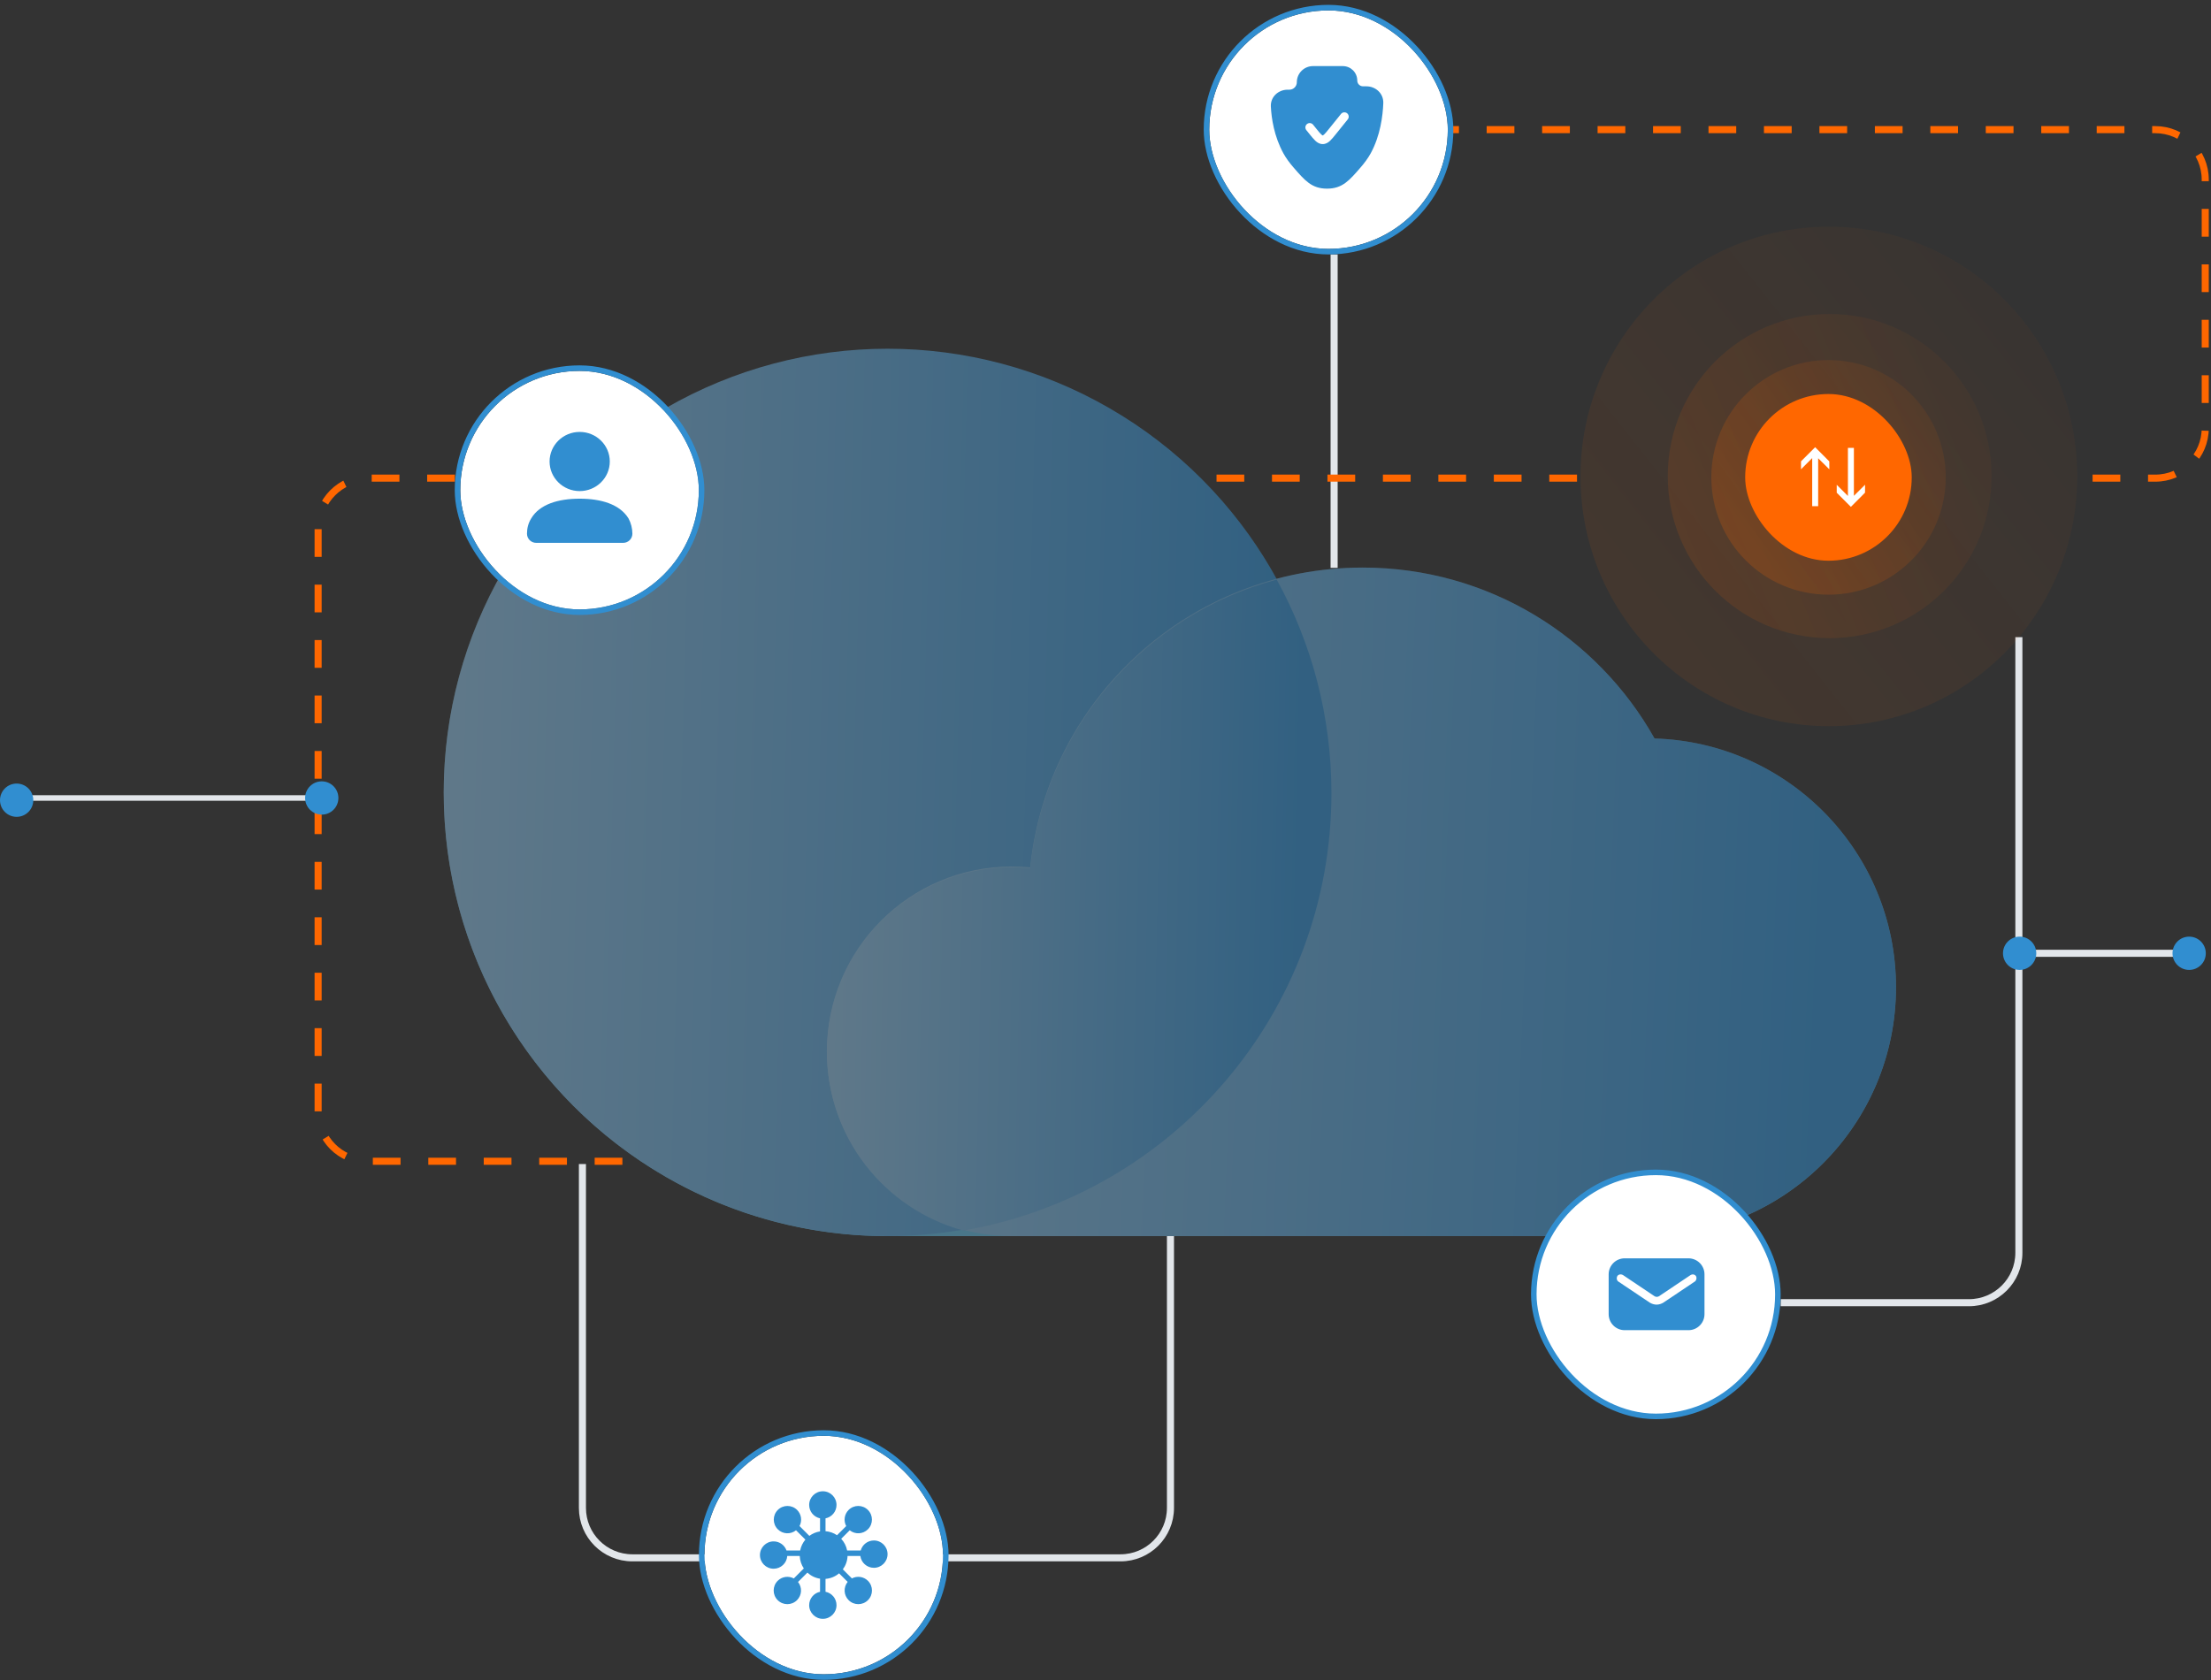 <?xml version="1.0" encoding="UTF-8"?> <svg xmlns="http://www.w3.org/2000/svg" width="425" height="323" viewBox="0 0 425 323" fill="none"><rect x="0" y="0" width="425" height="323" fill="#333333" stroke="none"/><path d="M224.987 237.664V289.915C224.987 295.215 220.691 299.512 215.39 299.512H121.552C116.251 299.512 111.955 295.215 111.955 289.915V223.801M420.961 183.28H388.07M388.07 183.28V240.863C388.07 246.163 383.774 250.46 378.473 250.46H342.286M388.07 183.28V122.498M256.445 48.92V109.169" stroke="#E2E6EA" stroke-width="1.359"></path><path d="M275.109 24.927H414.293C419.594 24.927 423.891 29.224 423.891 34.524V82.332C423.891 87.632 419.594 91.929 414.293 91.929H400.704M108.759 91.929H70.747C65.447 91.929 61.15 96.226 61.15 101.526V213.67C61.15 218.971 65.447 223.268 70.747 223.268H122.622M303.133 91.929H230.856" stroke="#FF6700" stroke-width="1.359" stroke-dasharray="5.33 5.33"></path><g opacity="0.5"><path d="M170.605 237.662C188.964 237.662 218.454 237.662 218.454 237.662C218.454 237.662 245.861 237.662 261.942 237.662C272.568 237.662 291.318 237.662 291.318 237.662C291.318 237.662 307.357 237.662 316.59 237.662C343.017 237.662 364.44 216.24 364.44 189.813C364.44 163.867 343.789 142.745 318.027 141.985C307.022 122.375 286.029 109.124 261.942 109.124C256.219 109.124 250.67 109.872 245.389 111.275C230.876 84.911 202.826 67.047 170.605 67.047C123.49 67.047 85.297 105.24 85.297 152.355C85.297 199.469 123.49 237.662 170.605 237.662Z" fill="url(#paint0_linear_4753_96279)"></path><ellipse cx="170.605" cy="152.355" rx="85.308" ry="85.308" fill="url(#paint1_linear_4753_96279)"></ellipse><path d="M261.956 237.662C272.583 237.662 289.793 237.662 289.793 237.662C289.793 237.662 307.371 237.662 316.604 237.662C343.031 237.662 364.454 216.239 364.454 189.813C364.454 163.867 343.803 142.744 318.042 141.985C307.036 122.374 286.044 109.123 261.956 109.123C228.697 109.123 201.34 134.385 198.024 166.768C196.858 166.653 195.676 166.594 194.48 166.594C174.854 166.594 158.945 182.503 158.945 202.128C158.945 221.753 174.854 237.662 194.48 237.662C205.822 237.662 224.113 237.662 224.113 237.662C224.113 237.662 247.051 237.662 261.956 237.662Z" fill="url(#paint2_linear_4753_96279)"></path><path fill-rule="evenodd" clip-rule="evenodd" d="M185.167 236.583C225.352 229.679 255.928 194.666 255.928 152.511C255.928 137.62 252.113 123.621 245.407 111.436C220.003 118.193 200.784 140.12 198.039 166.926C196.874 166.811 195.691 166.752 194.495 166.752C174.87 166.752 158.961 182.661 158.961 202.286C158.961 218.683 170.067 232.486 185.167 236.583Z" fill="url(#paint3_linear_4753_96279)"></path></g><path d="M3.188 153.422L60.77 153.422" stroke="#E2E6EA" stroke-width="1.066"></path><g clip-path="url(#clip0_4753_96279)"><rect x="232.445" y="2" width="45.853" height="45.853" rx="22.927" fill="white"></rect><path fill-rule="evenodd" clip-rule="evenodd" d="M249.278 15.81C249.278 14.097 250.667 12.709 252.379 12.709H258.118C259.651 12.709 260.894 13.952 260.894 15.486C260.894 16.099 261.392 16.597 262.005 16.597H262.66C264.42 16.597 265.969 17.963 265.897 19.835C265.805 22.236 265.339 26.086 263.469 29.494C262.962 30.417 262.285 31.325 261.553 32.17L261.498 32.234C260.446 33.45 259.568 34.464 258.624 35.156C257.61 35.899 256.526 36.269 255.086 36.269C253.647 36.269 252.563 35.899 251.548 35.156C250.605 34.464 249.727 33.45 248.674 32.234L248.619 32.17C247.888 31.325 247.211 30.417 246.704 29.494C244.894 26.196 244.398 22.714 244.285 20.48C244.19 18.599 245.75 17.245 247.5 17.245H247.844C248.636 17.245 249.278 16.602 249.278 15.81ZM259.067 22.951C259.356 22.593 259.3 22.068 258.941 21.78C258.583 21.491 258.059 21.547 257.77 21.906L255.525 24.692C255.063 25.265 254.773 25.622 254.53 25.848C254.417 25.955 254.344 26.002 254.302 26.023C254.271 26.038 254.26 26.038 254.254 26.038H254.252C254.246 26.038 254.235 26.038 254.204 26.023C254.163 26.002 254.09 25.955 253.976 25.848C253.734 25.622 253.443 25.265 252.982 24.692L252.403 23.973C252.114 23.615 251.59 23.559 251.231 23.847C250.873 24.136 250.817 24.66 251.105 25.019L251.721 25.783C252.135 26.296 252.5 26.749 252.839 27.066C253.203 27.406 253.656 27.704 254.253 27.704C254.851 27.704 255.303 27.406 255.668 27.066C256.007 26.749 256.372 26.296 256.786 25.783L259.067 22.951Z" fill="#318ED0"></path></g><rect x="231.912" y="1.467" width="46.919" height="46.919" rx="23.46" stroke="#318ED0" stroke-width="1.066"></rect><g clip-path="url(#clip1_4753_96279)"><rect x="88.477" y="71.312" width="45.853" height="45.853" rx="22.927" fill="white"></rect><path d="M111.427 94.418C114.623 94.418 117.214 91.872 117.214 88.731C117.214 85.589 114.623 83.043 111.427 83.043C108.231 83.043 105.641 85.589 105.641 88.731C105.641 91.872 108.231 94.418 111.427 94.418Z" fill="#318ED0"></path><path d="M119.793 104.37C120.767 104.37 121.557 103.58 121.557 102.606C121.557 101.607 121.287 100.541 120.815 99.675C119.126 96.945 115.547 95.879 111.427 95.879C107.308 95.879 103.728 96.945 102.107 99.675C101.567 100.541 101.297 101.54 101.297 102.606C101.297 103.58 102.087 104.37 103.062 104.37H119.793Z" fill="#318ED0"></path></g><rect x="87.943" y="70.779" width="46.919" height="46.919" rx="23.46" stroke="#318ED0" stroke-width="1.066"></rect><g clip-path="url(#clip2_4753_96279)"><rect x="135.414" y="276.051" width="45.853" height="45.853" rx="22.927" fill="white"></rect><path fill-rule="evenodd" clip-rule="evenodd" d="M155.539 289.343C155.539 290.61 156.436 291.668 157.631 291.916V294.431C156.868 294.546 156.166 294.848 155.575 295.29L153.685 293.4C154.214 292.407 154.06 291.145 153.223 290.307C152.197 289.281 150.533 289.281 149.507 290.307C148.481 291.334 148.481 292.997 149.507 294.024C150.465 294.982 151.98 295.045 153.012 294.213L154.809 296.011C154.312 296.599 153.959 297.315 153.808 298.102H151.184C150.823 297.081 149.85 296.35 148.706 296.35C147.255 296.35 146.078 297.526 146.078 298.978C146.078 300.429 147.255 301.605 148.706 301.605C150.098 301.605 151.238 300.522 151.328 299.153H153.728C153.761 300.039 154.045 300.862 154.511 301.551L152.587 303.475C151.592 302.941 150.326 303.093 149.486 303.933C148.46 304.959 148.46 306.623 149.486 307.649C150.512 308.675 152.176 308.675 153.202 307.649C154.158 306.693 154.224 305.183 153.397 304.151L155.198 302.351C155.858 302.963 156.698 303.384 157.631 303.524V306.039C156.436 306.287 155.539 307.345 155.539 308.612C155.539 310.063 156.716 311.24 158.167 311.24C159.618 311.24 160.795 310.063 160.795 308.612C160.795 307.337 159.886 306.274 158.682 306.035V303.562C159.672 303.486 160.574 303.096 161.29 302.491L162.938 304.139C162.102 305.171 162.164 306.689 163.124 307.649C164.15 308.675 165.814 308.675 166.84 307.649C167.866 306.622 167.866 304.959 166.84 303.932C166.004 303.096 164.745 302.941 163.752 303.467L162.01 301.726C162.55 301.003 162.882 300.115 162.918 299.153H165.375C165.546 300.438 166.647 301.43 167.979 301.43C169.431 301.43 170.607 300.253 170.607 298.802C170.607 297.351 169.431 296.174 167.979 296.174C166.771 296.174 165.752 296.99 165.446 298.102H162.838C162.673 297.243 162.268 296.469 161.696 295.852L163.334 294.215C164.365 295.044 165.878 294.98 166.835 294.022C167.861 292.996 167.861 291.332 166.835 290.306C165.809 289.28 164.145 289.28 163.119 290.306C162.28 291.145 162.127 292.409 162.659 293.403L160.896 295.166C160.255 294.732 159.498 294.456 158.682 294.393V291.92C159.886 291.681 160.795 290.618 160.795 289.343C160.795 287.891 159.618 286.715 158.167 286.715C156.716 286.715 155.539 287.891 155.539 289.343Z" fill="#318ED0"></path></g><rect x="134.881" y="275.518" width="46.919" height="46.919" rx="23.46" stroke="#318ED0" stroke-width="1.066"></rect><ellipse cx="420.801" cy="183.279" rx="3.199" ry="3.199" transform="rotate(90 420.801 183.279)" fill="#318ED0"></ellipse><ellipse cx="388.215" cy="183.279" rx="3.199" ry="3.199" transform="rotate(90 388.215 183.279)" fill="#318ED0"></ellipse><ellipse cx="3.199" cy="153.847" rx="3.199" ry="3.199" transform="rotate(90 3.199 153.847)" fill="#318ED0"></ellipse><ellipse cx="61.848" cy="153.422" rx="3.199" ry="3.199" transform="rotate(90 61.848 153.422)" fill="#318ED0"></ellipse><ellipse cx="351.549" cy="91.6" rx="47.744" ry="48.012" fill="url(#paint4_linear_4753_96279)" fill-opacity="0.08"></ellipse><ellipse cx="351.702" cy="91.53" rx="31.124" ry="31.161" fill="url(#paint5_linear_4753_96279)" fill-opacity="0.12"></ellipse><ellipse cx="351.481" cy="91.779" rx="22.528" ry="22.554" fill="url(#paint6_linear_4753_96279)" fill-opacity="0.2"></ellipse><rect x="335.461" y="75.752" width="32.013" height="32.051" rx="16.007" fill="#FF6700"></rect><path d="M349.489 86.845L349.489 97.319L348.341 97.319L348.341 86.845L349.489 86.845ZM351.629 88.71L351.639 90.238L348.899 87.519L346.191 90.227L346.191 88.699L348.91 85.981L351.629 88.71Z" fill="white"></path><path d="M356.357 96.587L356.357 86.112L355.208 86.112L355.208 96.587L356.357 96.587ZM358.496 94.722L358.506 93.194L355.767 95.913L353.058 93.204L353.058 94.732L355.777 97.451L358.496 94.722Z" fill="white"></path><rect x="294.826" y="225.4" width="46.919" height="46.919" rx="23.46" fill="white"></rect><rect x="294.826" y="225.4" width="46.919" height="46.919" rx="23.46" stroke="#318ED0" stroke-width="1.066"></rect><path d="M324.568 241.928H312.289C310.6 241.928 309.219 243.309 309.219 244.998V252.672C309.219 254.361 310.6 255.742 312.289 255.742H324.568C326.256 255.742 327.638 254.361 327.638 252.672V244.998C327.638 243.309 326.256 241.928 324.568 241.928ZM325.796 246.379L319.733 250.447C319.349 250.677 318.889 250.83 318.428 250.83C317.968 250.83 317.507 250.677 317.124 250.447L311.061 246.379C310.754 246.149 310.677 245.688 310.907 245.305C311.137 244.998 311.598 244.921 311.982 245.151L318.045 249.219C318.275 249.372 318.659 249.372 318.889 249.219L324.952 245.151C325.336 244.921 325.796 244.998 326.026 245.381C326.18 245.688 326.103 246.149 325.796 246.379Z" fill="#318ED0"></path><defs><linearGradient id="paint0_linear_4753_96279" x1="195.876" y1="222.269" x2="207.165" y2="78.592" gradientUnits="userSpaceOnUse"><stop stop-color="#60B9E0"></stop><stop offset="1" stop-color="#A1D9F1" stop-opacity="0"></stop></linearGradient><linearGradient id="paint1_linear_4753_96279" x1="85.297" y1="195.926" x2="243.713" y2="200.057" gradientUnits="userSpaceOnUse"><stop stop-color="#8CBEE0"></stop><stop offset="1" stop-color="#318ED0"></stop></linearGradient><linearGradient id="paint2_linear_4753_96279" x1="158.945" y1="206.218" x2="349.558" y2="214.166" gradientUnits="userSpaceOnUse"><stop stop-color="#8CBEE0"></stop><stop offset="1" stop-color="#318ED0"></stop></linearGradient><linearGradient id="paint3_linear_4753_96279" x1="158.961" y1="205.969" x2="249.019" y2="207.788" gradientUnits="userSpaceOnUse"><stop stop-color="#8CBEE0"></stop><stop offset="1" stop-color="#318ED0"></stop></linearGradient><linearGradient id="paint4_linear_4753_96279" x1="314.984" y1="120.966" x2="434.294" y2="26.891" gradientUnits="userSpaceOnUse"><stop stop-color="#FF6700"></stop><stop offset="1" stop-color="#FF6700" stop-opacity="0"></stop></linearGradient><linearGradient id="paint5_linear_4753_96279" x1="320.578" y1="110.712" x2="408.632" y2="74.398" gradientUnits="userSpaceOnUse"><stop stop-color="#FF6700"></stop><stop offset="1" stop-color="#FF6700" stop-opacity="0"></stop></linearGradient><linearGradient id="paint6_linear_4753_96279" x1="332.68" y1="108.846" x2="393.728" y2="66.003" gradientUnits="userSpaceOnUse"><stop stop-color="#FF6700"></stop><stop offset="1" stop-color="#FF6700" stop-opacity="0"></stop></linearGradient><clipPath id="clip0_4753_96279"><rect x="232.445" y="2" width="45.853" height="45.853" rx="22.927" fill="white"></rect></clipPath><clipPath id="clip1_4753_96279"><rect x="88.477" y="71.312" width="45.853" height="45.853" rx="22.927" fill="white"></rect></clipPath><clipPath id="clip2_4753_96279"><rect x="135.414" y="276.051" width="45.853" height="45.853" rx="22.927" fill="white"></rect></clipPath></defs></svg> 
